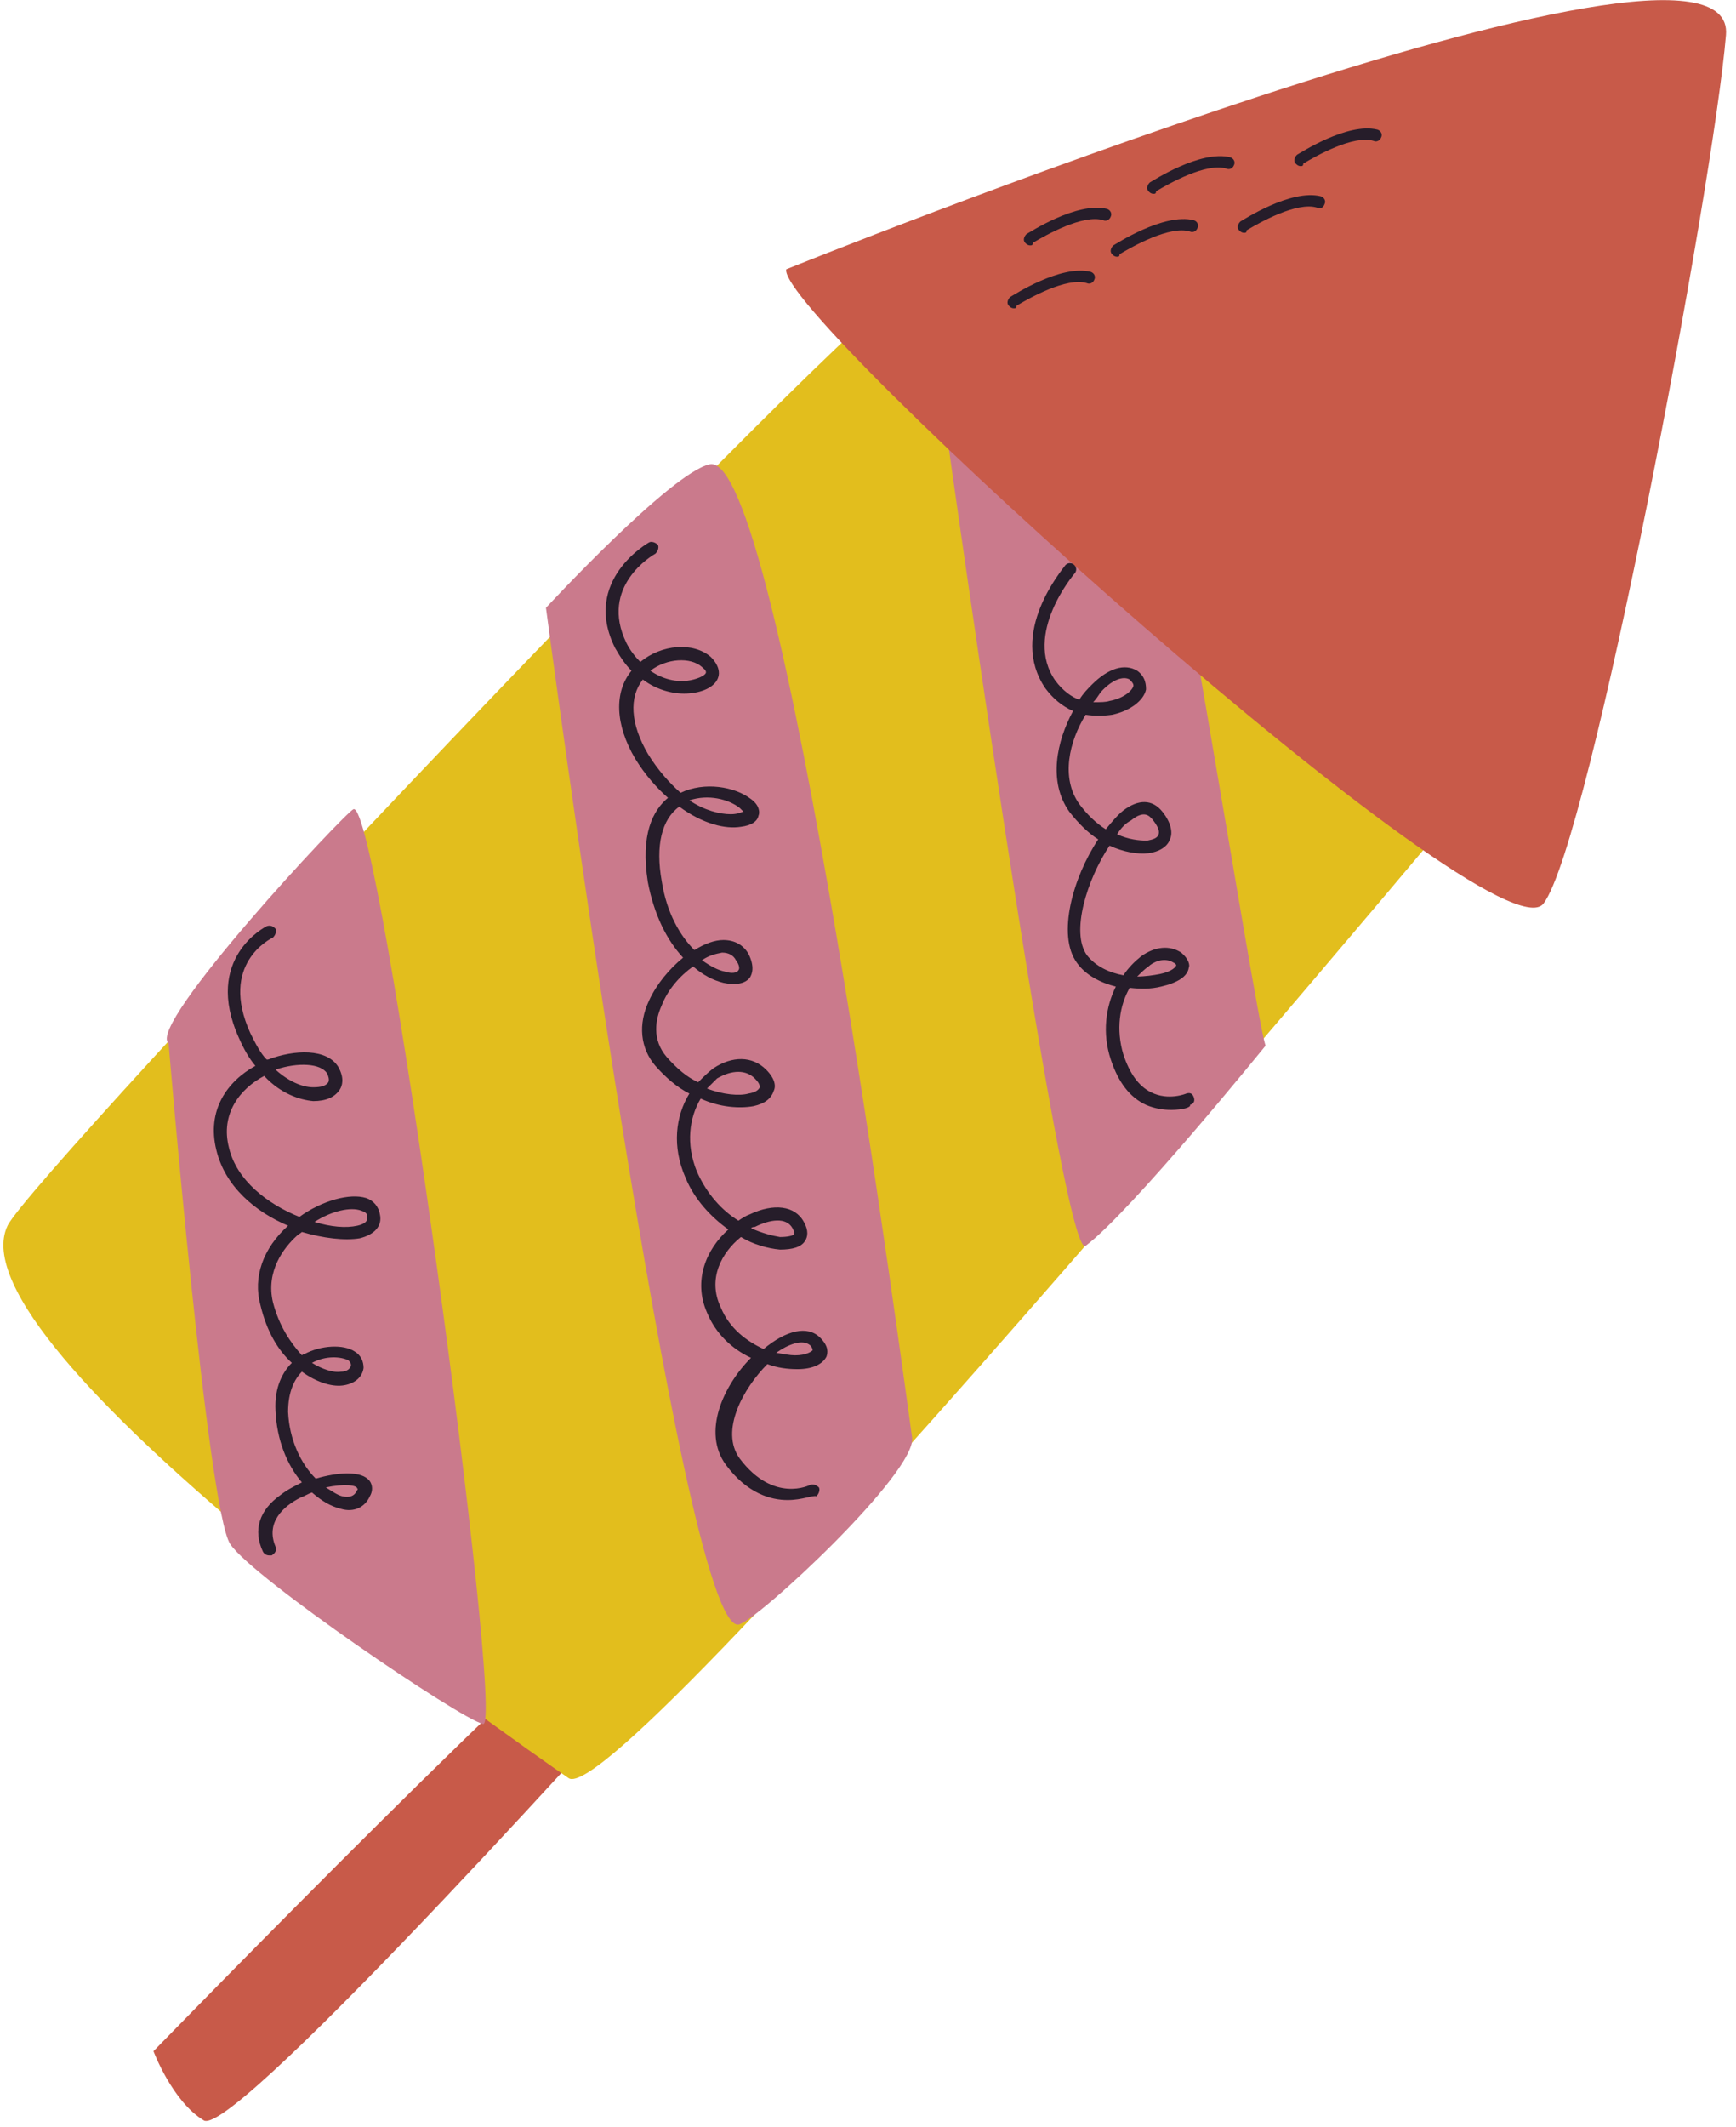 <?xml version="1.0" encoding="UTF-8"?> <svg xmlns="http://www.w3.org/2000/svg" width="138" height="169" viewBox="0 0 138 169" fill="none"> <path d="M52.7 132C52.7 132 18.7 170 16.2 168.5C13.7 167 12.2 163 12.2 163C12.2 163 47.7 126.5 49.2 127.5C50.7 128.5 52.7 132 52.7 132Z" fill="#C85A49"></path> <path d="M120.9 58.3C120.9 58.3 49.4 144.2 45.2 141.3C41 138.4 -4 107 0.6 97.4C2.5 93.4 68.8 23.4 72.1 22.9C80.7 21.6 120.9 58.3 120.9 58.3Z" fill="#E2BE1D"></path> <path d="M13.4 82.9C13.4 82.9 16.5 120 18.3 122.7C20.1 125.4 36.6 136.6 38.4 137C40.2 137.4 30.2 63.6 28.1 64.3C27.4 64.6 11.6 81.5 13.4 82.9Z" fill="#CA7A8C"></path> <path d="M43.4 48.3C43.4 48.3 54.2 129.7 58.7 129.1C60.1 128.9 73 116.9 72.5 114.2C72.1 111.5 62.1 35.5 56.4 36.9C53.3 37.6 43.4 48.3 43.4 48.3Z" fill="#CA7A8C"></path> <path d="M74.7 30.5C74.7 30.5 84.4 100.4 86.3 99C89.9 96.3 100.6 83.1 100.6 83.1C99.7 80.4 92.1 31 90.3 28.7C88.6 26.5 74.7 30.5 74.7 30.5Z" fill="#CA7A8C"></path> <path d="M62.5 21.4C62.5 21.4 138.3 -9.2 137.2 2.8C136.2 14.8 126.4 66.9 122.7 71.8C119 76.7 61.7 25 62.5 21.4Z" fill="#C85A49"></path> <path d="M21.4 123.6C21.2 123.6 21 123.5 20.9 123.3C20.1 121.6 20.6 120 22.3 118.8C22.8 118.4 23.4 118.1 24 117.8C22.8 116.4 22 114.4 21.9 112.1C21.8 110.2 22.5 109 23.2 108.3C22.1 107.3 21.2 105.8 20.7 103.7C20.1 101.5 20.9 99.2 22.9 97.4C20.3 96.3 17.9 94.3 17.2 91.4C16.4 88.2 18.1 85.9 20.3 84.7C19.8 84.1 19.4 83.4 19 82.5C16.1 76.1 21.2 73.6 21.2 73.6C21.5 73.5 21.7 73.6 21.9 73.8C22 74 21.9 74.3 21.7 74.5C21.5 74.6 17.4 76.6 19.9 82.1C20.3 82.9 20.7 83.7 21.2 84.2H21.3C23.4 83.4 26 83.3 26.9 84.8C27.4 85.7 27.2 86.3 27 86.6C26.6 87.2 25.9 87.5 24.9 87.5C23.8 87.4 22.3 86.9 21 85.5C19.1 86.5 17.5 88.5 18.2 91.2C18.8 93.8 21.3 95.7 23.8 96.7C25.6 95.4 27.8 94.8 29.1 95.2C29.7 95.4 30.1 95.9 30.2 96.5C30.4 97.4 29.8 98.1 28.6 98.4C27.4 98.6 25.7 98.4 24 97.9C23.9 98 23.7 98.1 23.6 98.2C22.6 99.1 21.1 101 21.7 103.5C22.2 105.4 23.1 106.7 24 107.7C24.1 107.6 24.2 107.6 24.2 107.6C25.5 106.9 27.3 106.8 28.2 107.4C28.7 107.7 28.9 108.2 28.9 108.7C28.8 109.5 28.1 110 27.2 110.1C26.3 110.2 25.1 109.8 24 109C23.4 109.6 22.9 110.6 22.9 112.2C23 114.4 23.9 116.3 25.1 117.5C26.8 117 28.5 116.9 29.2 117.5C29.6 117.8 29.7 118.4 29.4 118.9C29 119.8 28.1 120.2 27.1 119.9C26.3 119.7 25.6 119.3 24.8 118.6C24.5 118.7 24.2 118.9 23.9 119C22.5 119.7 21.1 121 21.9 122.9C22 123.2 21.9 123.4 21.6 123.6C21.6 123.6 21.5 123.6 21.4 123.6ZM25.9 118.2C26.4 118.5 26.8 118.8 27.2 118.9C28.1 119.1 28.3 118.6 28.4 118.4C28.5 118.3 28.4 118.3 28.4 118.3C28.4 118 27.3 117.9 25.9 118.2ZM24.8 108.3C25.6 108.8 26.5 109.1 27.1 109C27.4 109 27.8 108.9 27.9 108.5C27.9 108.4 27.9 108.3 27.7 108.1C27.1 107.8 25.9 107.7 24.8 108.3ZM25 97.1C26.3 97.5 27.5 97.6 28.4 97.4C29.3 97.2 29.2 96.8 29.2 96.7C29.2 96.4 29 96.3 28.7 96.2C27.9 95.9 26.4 96.2 25 97.1ZM21.9 85C22.9 85.9 24 86.4 24.9 86.4C25.5 86.4 25.9 86.3 26.1 86C26.2 85.8 26.1 85.5 26 85.3C25.5 84.5 23.7 84.4 21.9 85Z" fill="#261D2A"></path> <path d="M62.6 119.2C61.3 119.2 59.4 118.7 57.7 116.4C55.8 113.8 57.5 110.1 59.7 107.9C58.2 107.2 56.9 106 56.2 104.3C55.1 101.8 56.1 99.3 57.9 97.7C56.5 96.7 55.2 95.3 54.5 93.6C53.4 91.1 53.7 88.7 54.8 86.9C53.8 86.4 52.9 85.6 52.1 84.7C50.9 83.3 50.7 81.4 51.6 79.5C52.2 78.2 53.2 77 54.3 76.1C53 74.7 52 72.7 51.5 70.1C50.9 66.3 51.9 64.4 53.1 63.4C52.2 62.6 51.3 61.6 50.5 60.3C48.9 57.6 48.8 55 50.2 53.3C49.7 52.8 49.3 52.2 48.9 51.5C46.2 46.1 51.6 43.1 51.6 43.1C51.8 43 52.1 43.1 52.3 43.3C52.4 43.5 52.3 43.8 52.1 44C51.9 44.1 47.6 46.6 49.8 51.1C50.1 51.7 50.5 52.2 50.9 52.6C52.6 51.2 55.1 51 56.5 52.2C57.2 52.9 57.2 53.5 57.1 53.8C56.9 54.5 56 55 54.8 55.1C53.7 55.2 52.3 54.9 51.1 54C50 55.4 50.1 57.5 51.5 59.9C52.3 61.2 53.2 62.2 54.1 63C56 62.1 58.4 62.5 59.7 63.5C60.4 64 60.4 64.6 60.3 64.8C60.2 65.3 59.7 65.6 58.9 65.7C57.7 65.9 55.9 65.5 54 64.1C52.6 65.1 52.1 67.2 52.6 70C53 72.6 54.1 74.4 55.2 75.5C56 75 56.8 74.7 57.5 74.7C58.4 74.7 59.1 75.1 59.5 75.8C60 76.8 59.8 77.4 59.6 77.7C59.2 78.2 58.4 78.3 57.5 78.1C56.7 77.9 55.9 77.5 55.1 76.8C54.1 77.5 53.1 78.6 52.6 79.9C52.1 81 51.8 82.6 53 84C53.8 84.9 54.6 85.6 55.5 86C55.9 85.6 56.3 85.2 56.7 84.9C58.2 83.9 59.8 83.9 60.9 85C61.6 85.7 61.7 86.3 61.5 86.7C61.3 87.3 60.8 87.7 59.9 87.9C58.8 88.1 57.2 88 55.7 87.3C54.8 88.8 54.5 90.9 55.4 93.1C56.2 94.9 57.4 96.2 58.7 97C59 96.8 59.3 96.6 59.6 96.5C61.5 95.6 63.2 95.8 63.9 97.1C64.3 97.8 64.2 98.3 64 98.6C63.7 99.1 63 99.3 62 99.3C61 99.2 59.9 98.9 58.9 98.3C57.4 99.5 56.2 101.6 57.3 103.9C58 105.6 59.4 106.6 60.7 107.2C62.5 105.7 64.2 105.3 65.2 106.3C65.9 107 65.8 107.5 65.7 107.8C65.4 108.4 64.6 108.8 63.4 108.8C62.6 108.8 61.8 108.7 61 108.4C59.1 110.3 57.2 113.7 58.8 115.9C61.5 119.5 64.4 118 64.4 118C64.6 117.9 64.9 118 65.1 118.2C65.2 118.4 65.1 118.7 64.9 118.9C64.6 118.8 63.8 119.2 62.6 119.2ZM61.7 107.5C62.3 107.6 62.8 107.7 63.2 107.7C64.1 107.7 64.5 107.4 64.6 107.3C64.6 107.3 64.6 107.1 64.4 106.9C63.8 106.4 62.7 106.8 61.7 107.5ZM59.7 97.6C60.6 98 61.4 98.2 62 98.3C62.6 98.3 63 98.2 63.1 98.1C63.2 98 63.1 97.8 63 97.6C62.5 96.7 61.2 96.9 60 97.5C59.9 97.5 59.8 97.5 59.7 97.6ZM56.2 86.5C57.5 87 58.8 87.1 59.5 86.9C60.1 86.8 60.3 86.6 60.4 86.4C60.4 86.2 60.3 86 60 85.7C59.3 85 58.2 85 57 85.7C56.8 85.9 56.5 86.2 56.2 86.5ZM55.8 76.3C56.5 76.8 57.1 77.1 57.6 77.2C58.2 77.4 58.6 77.3 58.7 77.1C58.8 77 58.8 76.7 58.5 76.3C58.3 75.9 57.9 75.7 57.4 75.7C56.9 75.8 56.4 75.9 55.8 76.3ZM54.8 63.6C56 64.4 57.2 64.7 58.1 64.7C58.7 64.7 59 64.5 59.1 64.5C59.1 64.5 59 64.4 58.8 64.2C57.9 63.5 56.3 63.1 54.8 63.6ZM51.7 53.3C52.7 54 53.8 54.2 54.6 54.1C55.4 54 56 53.7 56.1 53.5C56.2 53.3 55.9 53.1 55.8 53C54.9 52.2 53 52.3 51.7 53.3Z" fill="#261D2A"></path> <path d="M93.1 88.2C92.5 88.2 91.8 88.1 91.1 87.8C89.8 87.2 88.9 86 88.3 84.2C87.6 82.1 87.9 80 88.7 78.4C87.5 78.1 86.3 77.5 85.6 76.5C84 74.3 85.3 69.7 87.3 66.7C86.5 66.2 85.7 65.4 85 64.5C83.3 62.1 84 58.9 85.3 56.5C84.4 56.1 83.7 55.5 83.1 54.7C80.1 50.3 84.5 45.2 84.7 44.9C84.9 44.7 85.2 44.7 85.4 44.9C85.6 45.1 85.6 45.4 85.4 45.6C85.4 45.6 81.3 50.4 83.9 54.1C84.5 54.9 85.2 55.4 85.8 55.6C86.1 55.1 86.5 54.7 86.8 54.4C88.1 53.1 89.4 52.7 90.4 53.3C91.1 53.8 91.1 54.5 91.1 54.8C90.9 55.7 89.8 56.5 88.4 56.8C87.7 56.9 87 56.9 86.3 56.8C85 58.9 84.3 61.8 85.8 63.9C86.4 64.7 87.1 65.4 87.9 65.9C88.4 65.3 88.8 64.8 89.3 64.4C90.5 63.5 91.6 63.5 92.4 64.5C93.2 65.5 93.2 66.3 93 66.7C92.8 67.3 92.1 67.7 91.3 67.8C90.4 67.9 89.3 67.7 88.2 67.2C86.4 69.9 85.1 74.1 86.4 75.9C87.1 76.8 88.2 77.3 89.3 77.5C89.7 76.9 90.2 76.4 90.7 76C91.8 75.2 93 75.1 93.9 75.7C94.5 76.2 94.6 76.7 94.5 76.9C94.4 77.6 93.6 78.1 92.3 78.4C91.5 78.6 90.7 78.6 89.8 78.5C89 79.9 88.7 81.8 89.3 83.8C89.8 85.3 90.5 86.3 91.5 86.8C92.9 87.5 94.3 86.9 94.3 86.9C94.6 86.8 94.8 86.9 94.9 87.2C95 87.5 94.9 87.7 94.6 87.8C94.7 88 94 88.2 93.1 88.2ZM90.4 77.6C91 77.6 91.7 77.5 92.2 77.4C93.2 77.2 93.5 76.8 93.5 76.7C93.5 76.7 93.5 76.6 93.3 76.5C92.5 76 91.6 76.5 91.3 76.8C91 77 90.7 77.3 90.4 77.6ZM88.8 66.3C89.7 66.7 90.5 66.8 91.2 66.8C91.7 66.7 92 66.6 92.1 66.3C92.2 66 92 65.6 91.6 65.1C91.4 64.9 91 64.3 89.9 65.2C89.5 65.4 89.1 65.8 88.8 66.3ZM86.9 55.8C87.5 55.8 87.9 55.8 88.2 55.7C89.3 55.5 90 54.9 90.1 54.5C90.1 54.4 90.1 54.3 89.8 54C89.3 53.7 88.4 54 87.5 55C87.3 55.3 87.1 55.6 86.9 55.8Z" fill="#261D2A"></path> <path d="M91.7 15.4C91.5 15.4 91.4 15.3 91.3 15.2C91.1 15 91.2 14.7 91.4 14.5C91.6 14.4 95.4 11.9 97.8 12.5C98.1 12.6 98.2 12.9 98.1 13.1C98 13.4 97.7 13.5 97.5 13.4C95.9 12.9 92.9 14.6 91.9 15.2C91.9 15.4 91.8 15.4 91.7 15.4Z" fill="#261D2A"></path> <path d="M88.8 20.4C88.6 20.4 88.5 20.3 88.4 20.2C88.2 20 88.3 19.7 88.5 19.5C88.7 19.4 92.5 16.9 94.9 17.5C95.2 17.6 95.3 17.9 95.2 18.1C95.1 18.4 94.8 18.5 94.6 18.4C93 17.9 90 19.6 89 20.2C89 20.4 88.9 20.4 88.8 20.4Z" fill="#261D2A"></path> <path d="M81.9 19.5C81.7 19.5 81.6 19.4 81.5 19.3C81.3 19.1 81.4 18.8 81.6 18.6C81.8 18.5 85.6 16 88 16.6C88.3 16.7 88.4 17 88.3 17.2C88.2 17.5 87.9 17.6 87.7 17.5C86.1 17 83.1 18.7 82.1 19.3C82.1 19.5 82 19.5 81.9 19.5Z" fill="#261D2A"></path> <path d="M80.6 24.5C80.4 24.5 80.3 24.4 80.2 24.3C80 24.1 80.1 23.8 80.3 23.6C80.5 23.5 84.3 21 86.7 21.6C87 21.7 87.1 22 87 22.2C86.9 22.5 86.6 22.6 86.4 22.5C84.8 22 81.8 23.7 80.8 24.3C80.8 24.5 80.7 24.5 80.6 24.5Z" fill="#261D2A"></path> <path d="M98.9 18.5C98.7 18.5 98.6 18.4 98.5 18.3C98.3 18.1 98.4 17.8 98.6 17.6C98.8 17.5 102.6 15 105 15.6C105.3 15.7 105.4 16 105.3 16.2C105.2 16.5 105 16.6 104.7 16.5C103.1 16 100.1 17.7 99.1 18.3C99.1 18.5 99 18.5 98.9 18.5Z" fill="#261D2A"></path> <path d="M103.4 13.2C103.2 13.2 103.1 13.1 103 13C102.8 12.8 102.9 12.5 103.1 12.3C103.3 12.2 107.1 9.7 109.5 10.3C109.8 10.4 109.9 10.7 109.8 10.9C109.7 11.2 109.4 11.3 109.2 11.2C107.6 10.7 104.6 12.4 103.6 13C103.6 13.2 103.5 13.2 103.4 13.2Z" fill="#261D2A"></path> </svg> 